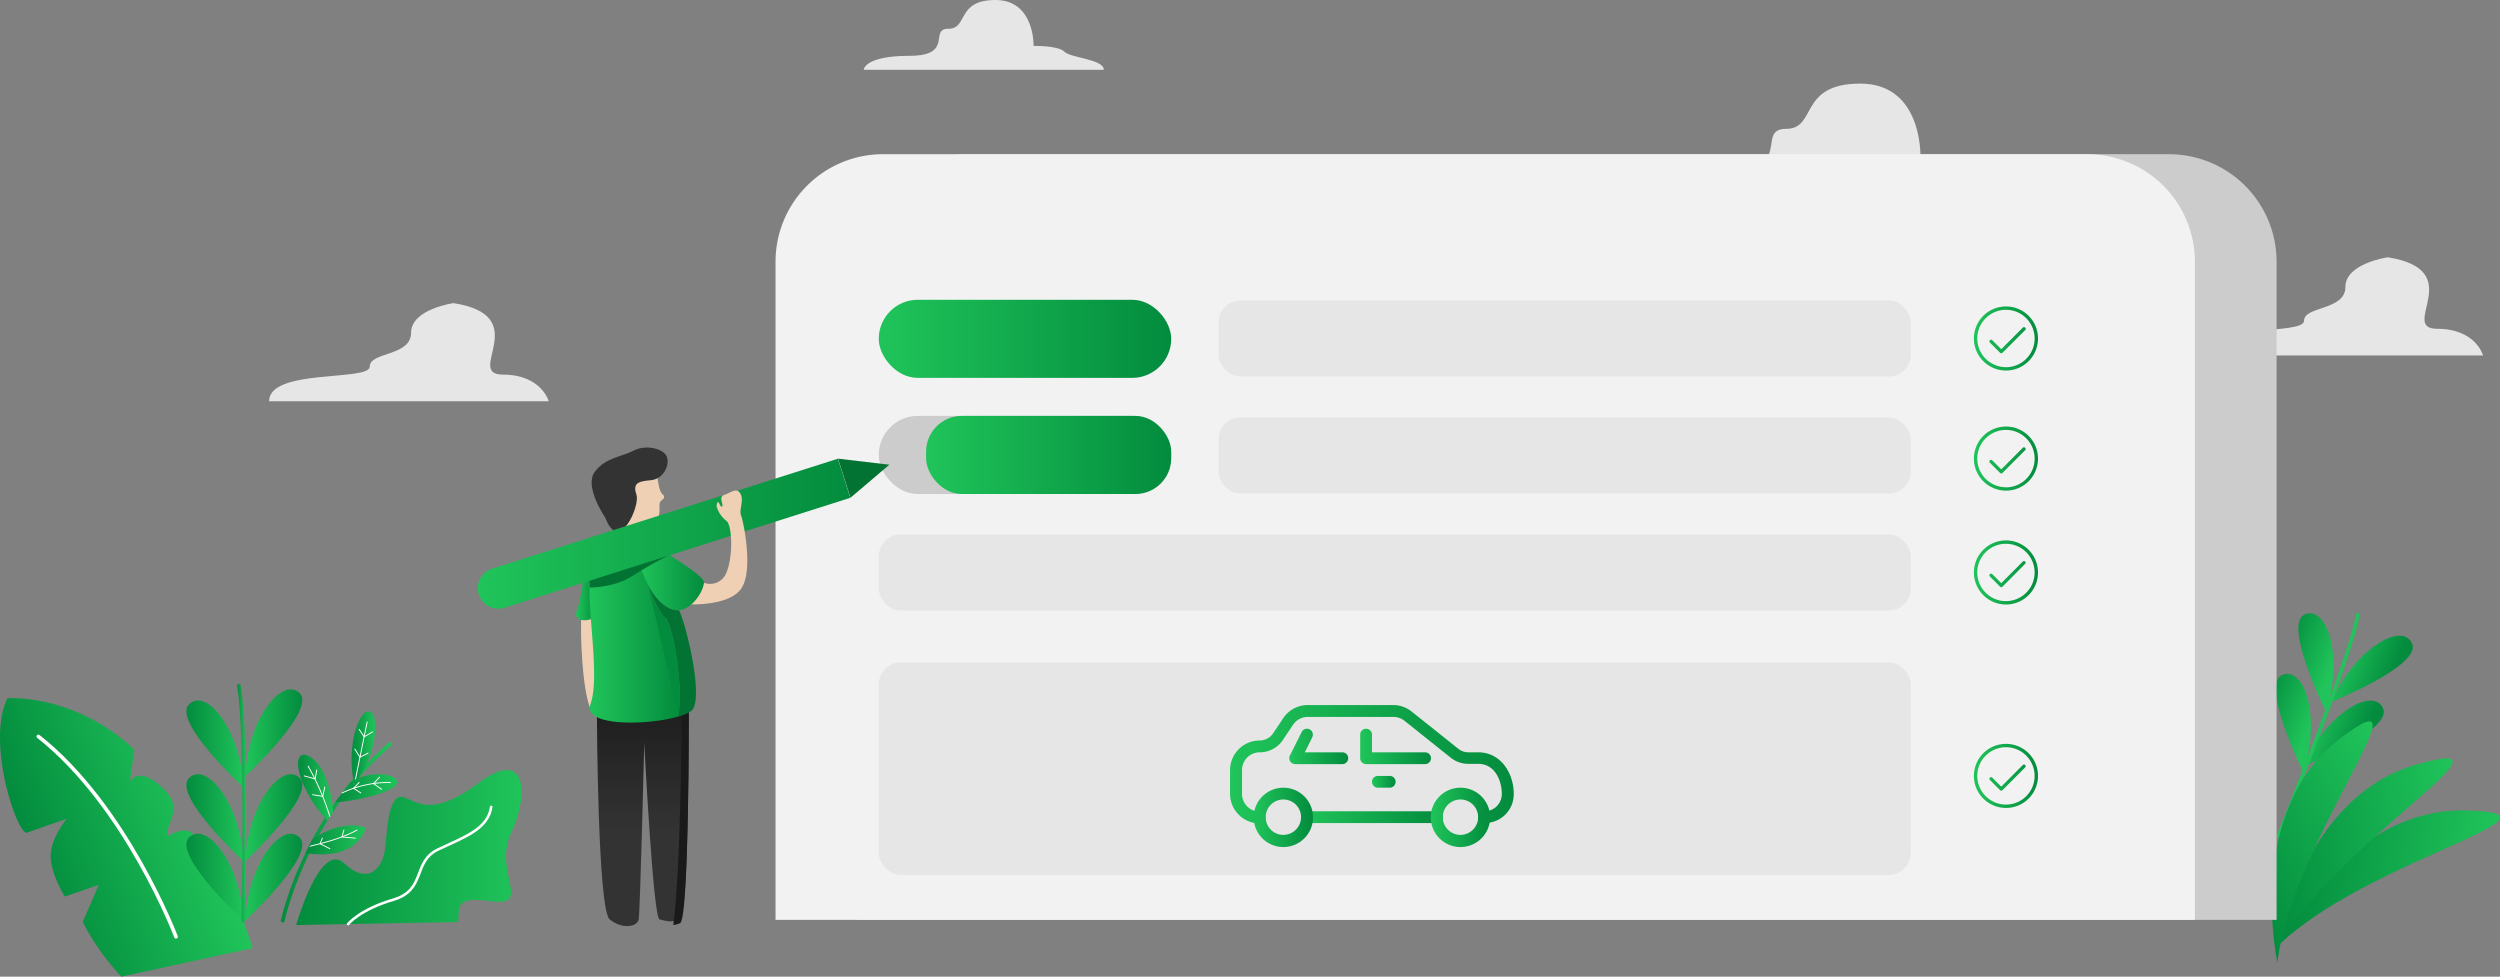 <svg xmlns="http://www.w3.org/2000/svg" xmlns:xlink="http://www.w3.org/1999/xlink" viewBox="0 0 674.02 263.31"><rect x="0" y="0" width="674.02" height="263.31" fill="#808080" stroke="none"/><defs><style>.cls-1{fill:#e6e6e6;}.cls-2{fill:url(#linear-gradient);}.cls-3{fill:url(#linear-gradient-2);}.cls-4{fill:url(#linear-gradient-3);}.cls-5{fill:url(#linear-gradient-4);}.cls-12,.cls-44,.cls-45,.cls-50,.cls-51,.cls-6{fill:none;}.cls-12,.cls-44,.cls-45,.cls-46,.cls-47,.cls-48,.cls-49,.cls-50,.cls-51,.cls-6{stroke-linecap:round;stroke-miterlimit:10;}.cls-6{stroke:url(#linear-gradient-5);}.cls-7{fill:url(#linear-gradient-6);}.cls-8{fill:url(#linear-gradient-7);}.cls-9{fill:url(#linear-gradient-8);}.cls-10{fill:url(#linear-gradient-9);}.cls-11{fill:url(#linear-gradient-10);}.cls-12,.cls-44,.cls-50{stroke:#fff;}.cls-13{fill:url(#linear-gradient-11);}.cls-14{fill:url(#linear-gradient-12);}.cls-15{fill:url(#linear-gradient-13);}.cls-16{fill:#f0d0b4;}.cls-17{fill:url(#linear-gradient-14);}.cls-18{fill:url(#linear-gradient-15);}.cls-19{fill:#1a1a1a;}.cls-20{fill:#027333;}.cls-21{fill:url(#linear-gradient-16);}.cls-22{fill:#ccc;}.cls-23{fill:#f2f2f2;}.cls-24{fill:url(#linear-gradient-17);}.cls-25{fill:url(#linear-gradient-18);}.cls-26{fill:#333;}.cls-27{fill:url(#linear-gradient-19);}.cls-28{fill:#038C3E;}.cls-29{fill:url(#linear-gradient-20);}.cls-30{fill:url(#linear-gradient-21);}.cls-31{fill:url(#linear-gradient-22);}.cls-32{fill:url(#linear-gradient-23);}.cls-33{fill:url(#linear-gradient-24);}.cls-34{fill:url(#linear-gradient-25);}.cls-35{fill:url(#linear-gradient-26);}.cls-36{fill:url(#linear-gradient-27);}.cls-37{fill:url(#linear-gradient-28);}.cls-38{fill:url(#linear-gradient-29);}.cls-39{fill:url(#linear-gradient-30);}.cls-40{fill:url(#linear-gradient-31);}.cls-41{fill:url(#linear-gradient-32);}.cls-42{fill:url(#linear-gradient-33);}.cls-43{fill:url(#linear-gradient-34);}.cls-44{stroke-width:0.7px;}.cls-45{stroke:url(#linear-gradient-35);}.cls-46{fill:url(#linear-gradient-36);stroke:url(#linear-gradient-37);}.cls-47{fill:url(#linear-gradient-38);stroke:url(#linear-gradient-39);}.cls-48{fill:url(#linear-gradient-40);stroke:url(#linear-gradient-41);}.cls-49{fill:url(#linear-gradient-42);stroke:url(#linear-gradient-43);}.cls-50{stroke-width:0.25px;}.cls-51{stroke:url(#linear-gradient-44);}</style><linearGradient id="linear-gradient" x1="-522.75" y1="183.72" x2="-507.37" y2="183.72" gradientTransform="matrix(-0.93, -0.36, -0.36, 0.93, 223.84, -173.78)" gradientUnits="userSpaceOnUse"><stop offset="0.01" stop-color="#038C3E"/><stop offset="1" stop-color="#20C45A"/></linearGradient><linearGradient id="linear-gradient-2" x1="-521.67" y1="202.84" x2="-506.29" y2="202.84" xlink:href="#linear-gradient"/><linearGradient id="linear-gradient-3" x1="611.73" y1="186.72" x2="627.11" y2="186.72" gradientTransform="matrix(0.93, 0.36, -0.36, 0.93, 111.43, -216.52)" xlink:href="#linear-gradient"/><linearGradient id="linear-gradient-4" x1="611.82" y1="204.15" x2="627.2" y2="204.15" gradientTransform="matrix(0.93, 0.36, -0.36, 0.93, 111.43, -216.52)" xlink:href="#linear-gradient"/><linearGradient id="linear-gradient-5" x1="625.4" y1="202.7" x2="627.88" y2="202.7" gradientTransform="matrix(0.93, 0.36, -0.36, 0.93, 111.43, -216.52)" xlink:href="#linear-gradient"/><linearGradient id="linear-gradient-6" x1="38.75" y1="197.57" x2="54.13" y2="197.57" gradientTransform="matrix(-1, 0, 0, 1, 120.25, 0)" xlink:href="#linear-gradient"/><linearGradient id="linear-gradient-7" x1="50.24" y1="220.45" x2="65.61" y2="220.45" gradientTransform="matrix(1, 0, 0, 1, 0, 0)" xlink:href="#linear-gradient"/><linearGradient id="linear-gradient-8" x1="38.75" y1="220.45" x2="54.13" y2="220.45" gradientTransform="matrix(-1, 0, 0, 1, 120.25, 0)" xlink:href="#linear-gradient"/><linearGradient id="linear-gradient-9" x1="50.24" y1="200.57" x2="65.61" y2="200.57" gradientTransform="matrix(1, 0, 0, 1, 0, 0)" xlink:href="#linear-gradient"/><linearGradient id="linear-gradient-10" x1="10.04" y1="203.38" x2="58.94" y2="203.38" gradientTransform="translate(-67.87 42.34) rotate(-19.06)" xlink:href="#linear-gradient"/><linearGradient id="linear-gradient-11" x1="622.45" y1="232.46" x2="676.84" y2="232.46" gradientTransform="translate(35.75 -88.36) rotate(8.48)" xlink:href="#linear-gradient"/><linearGradient id="linear-gradient-12" x1="613.66" y1="229.02" x2="668.05" y2="229.02" gradientTransform="translate(-29.93 96.66) rotate(-8.36)" xlink:href="#linear-gradient"/><linearGradient id="linear-gradient-13" x1="596.99" y1="203.8" x2="651.38" y2="203.8" gradientTransform="translate(-16.15 361.53) rotate(-29.93)" xlink:href="#linear-gradient"/><linearGradient id="linear-gradient-14" x1="155.31" y1="161.58" x2="160.94" y2="161.58" gradientUnits="userSpaceOnUse"><stop offset="0" stop-color="#20C45A"/><stop offset="0.99" stop-color="#038C3E"/></linearGradient><linearGradient id="linear-gradient-15" x1="173.32" y1="184.22" x2="173.32" y2="224.23" gradientUnits="userSpaceOnUse"><stop offset="0" stop-color="#1a1a1a"/><stop offset="1" stop-color="#333"/></linearGradient><linearGradient id="linear-gradient-16" x1="158.99" y1="170.33" x2="183.3" y2="170.33" xlink:href="#linear-gradient-14"/><linearGradient id="linear-gradient-17" x1="236.92" y1="91.35" x2="315.77" y2="91.35" xlink:href="#linear-gradient-14"/><linearGradient id="linear-gradient-18" x1="249.68" y1="122.66" x2="315.77" y2="122.66" xlink:href="#linear-gradient-14"/><linearGradient id="linear-gradient-19" x1="128.82" y1="143.89" x2="229.29" y2="143.89" gradientTransform="translate(52.2 -47.25) rotate(17.64)" xlink:href="#linear-gradient-14"/><linearGradient id="linear-gradient-20" x1="172.46" y1="157.08" x2="189.8" y2="157.08" xlink:href="#linear-gradient-14"/><linearGradient id="linear-gradient-21" x1="350.81" y1="220.32" x2="388.98" y2="220.32" xlink:href="#linear-gradient-14"/><linearGradient id="linear-gradient-22" x1="338.09" y1="220.32" x2="353.99" y2="220.32" xlink:href="#linear-gradient-14"/><linearGradient id="linear-gradient-23" x1="385.8" y1="220.32" x2="401.71" y2="220.32" xlink:href="#linear-gradient-14"/><linearGradient id="linear-gradient-24" x1="331.73" y1="206.01" x2="408.07" y2="206.01" xlink:href="#linear-gradient-14"/><linearGradient id="linear-gradient-25" x1="366.72" y1="201.24" x2="385.8" y2="201.24" xlink:href="#linear-gradient-14"/><linearGradient id="linear-gradient-26" x1="347.63" y1="201.24" x2="363.54" y2="201.24" xlink:href="#linear-gradient-14"/><linearGradient id="linear-gradient-27" x1="369.9" y1="210.78" x2="376.26" y2="210.78" xlink:href="#linear-gradient-14"/><linearGradient id="linear-gradient-28" x1="532.18" y1="91.26" x2="549.46" y2="91.26" xlink:href="#linear-gradient-14"/><linearGradient id="linear-gradient-29" x1="532.18" y1="123.66" x2="549.46" y2="123.66" xlink:href="#linear-gradient-14"/><linearGradient id="linear-gradient-30" x1="532.18" y1="154.34" x2="549.46" y2="154.34" xlink:href="#linear-gradient-14"/><linearGradient id="linear-gradient-31" x1="532.18" y1="209.19" x2="549.46" y2="209.19" xlink:href="#linear-gradient-14"/><linearGradient id="linear-gradient-32" x1="50.24" y1="236.5" x2="65.61" y2="236.5" gradientTransform="matrix(1, 0, 0, 1, 0, 0)" xlink:href="#linear-gradient"/><linearGradient id="linear-gradient-33" x1="38.75" y1="236.5" x2="54.13" y2="236.5" gradientTransform="matrix(-1, 0, 0, 1, 120.25, 0)" xlink:href="#linear-gradient"/><linearGradient id="linear-gradient-34" x1="79.86" y1="228.5" x2="140.64" y2="228.5" gradientTransform="matrix(1, 0, 0, 1, 0, 0)" xlink:href="#linear-gradient"/><linearGradient id="linear-gradient-35" x1="75.73" y1="224.39" x2="105.75" y2="224.39" gradientTransform="matrix(1, 0, 0, 1, 0, 0)" xlink:href="#linear-gradient"/><linearGradient id="linear-gradient-36" x1="95.3" y1="201.16" x2="100.69" y2="201.16" gradientTransform="matrix(1, 0, 0, 1, 0, 0)" xlink:href="#linear-gradient"/><linearGradient id="linear-gradient-37" x1="94.8" y1="201.16" x2="101.19" y2="201.16" gradientTransform="matrix(1, 0, 0, 1, 0, 0)" xlink:href="#linear-gradient"/><linearGradient id="linear-gradient-38" x1="91.41" y1="212.44" x2="106.56" y2="212.44" gradientTransform="matrix(1, 0, 0, 1, 0, 0)" xlink:href="#linear-gradient"/><linearGradient id="linear-gradient-39" x1="90.32" y1="212.49" x2="107.06" y2="212.49" gradientTransform="matrix(1, 0, 0, 1, 0, 0)" xlink:href="#linear-gradient"/><linearGradient id="linear-gradient-40" x1="80.85" y1="212.21" x2="89.29" y2="212.21" gradientTransform="matrix(1, 0, 0, 1, 0, 0)" xlink:href="#linear-gradient"/><linearGradient id="linear-gradient-41" x1="80.35" y1="212.37" x2="89.8" y2="212.37" gradientTransform="matrix(1, 0, 0, 1, 0, 0)" xlink:href="#linear-gradient"/><linearGradient id="linear-gradient-42" x1="83.09" y1="226.43" x2="97.99" y2="226.43" gradientTransform="matrix(1, 0, 0, 1, 0, 0)" xlink:href="#linear-gradient"/><linearGradient id="linear-gradient-43" x1="82.32" y1="226.43" x2="98.6" y2="226.43" gradientTransform="matrix(1, 0, 0, 1, 0, 0)" xlink:href="#linear-gradient"/><linearGradient id="linear-gradient-44" x1="63.9" y1="216.55" x2="66.38" y2="216.55" gradientTransform="matrix(1, 0, 0, 1, 0, 0)" xlink:href="#linear-gradient"/></defs><title>Illustration simulasi_1</title><g id="Layer_2" data-name="Layer 2"><g id="Layer_2-2" data-name="Layer 2"><path class="cls-1" d="M643.78,69.37s-11.44,1.61-11.44,8-11.15,5.09-11.15,9.12-27.13.44-27.13,9.34h75.39s-1.92-7.19-12.38-7.19S665.66,72.86,643.78,69.37Z"/><path class="cls-2" d="M628.63,189.21s24.48-9.85,21.65-15.79S634.63,175.18,628.63,189.21Z"/><path class="cls-3" d="M620.82,206.7s24.48-9.85,21.65-15.79S626.82,192.67,620.82,206.7Z"/><path class="cls-4" d="M627.08,191.84s-11.75-23.63-5.69-26.19S631.92,177.36,627.08,191.84Z"/><path class="cls-5" d="M621,208.16s-11.75-23.63-5.69-26.19S625.8,193.68,621,208.16Z"/><path class="cls-6" d="M614.31,225.42s19.12-47.12,21.38-59.63"/><path class="cls-7" d="M66.13,209.29s19.38-17.91,14.63-22.45S66.75,194,66.13,209.29Z"/><path class="cls-8" d="M65.61,232.18S46.24,214.27,51,209.72,65,216.93,65.61,232.18Z"/><path class="cls-9" d="M66.13,232.18s19.38-17.91,14.63-22.45S66.75,216.93,66.13,232.18Z"/><path class="cls-10" d="M65.61,212.29S46.24,194.38,51,189.84,65,197,65.61,212.29Z"/><path class="cls-11" d="M32.7,263.31a65.65,65.65,0,0,1-10.4-14.74l4.32-10-9.14,3.16s-3.86-6.07-3.81-11,4.34-10,4.34-10L7.28,224.49c-2.52.87-11.12-24.25-5.29-36.24,0,0,18-1.4,34.23,13.85L35,210.69s2.38-4.35,8.66,1.59S44.88,221,45,225.55c0,0,4.61-3,6.74-.92s7.19,2.45,16.36,31Z"/><path class="cls-12" d="M47.45,252.55s-13.39-35.33-37.11-54"/><path class="cls-13" d="M613.83,255.32s18.26-37.42,50.71-36.81S637.62,231.82,613.83,255.32Z"/><path class="cls-14" d="M613.73,256s6.64-41.11,37.87-49.92S629.69,226.66,613.73,256Z"/><path class="cls-15" d="M614,259.5s-8.95-40.67,16.86-60.35S618,226.31,614,259.5Z"/><path class="cls-16" d="M156.66,171.2s.36,24.15,5.18,21.95l-.29-24.2-4.89-4.45Z"/><path class="cls-17" d="M157.1,157.15s-.68,5.5-1.55,7.34.58,3.43,3.77,2.44l1.61-11Z"/><path class="cls-18" d="M160.94,193.27s.18,51.92,3.43,54.6,7.41,2.14,7.82,0,1.51-47.57,1.51-47.57,2.39,47.18,4.11,47.57,3,1,5.52,0S185.69,191,185.69,191,167,184.87,160.94,193.27Z"/><path class="cls-19" d="M183.33,248.91a7.65,7.65,0,0,1-1.82.49c1.92-14.07,2.24-49.84,2.28-57.89,1.19.31,1.9.55,1.9.55S185.81,247.92,183.33,248.91Z"/><path class="cls-20" d="M186.79,191.19c-.51.73-1.88,1.4-3.77,2,1.13-7.34-1.4-24.72-3.72-26.66-2.17-1.82-4.35-8.15-4.62-9,1.23,2.37,3.29,5.43,6.27,6.64a4.73,4.73,0,0,0,2.11.36C185.11,168.66,189.49,187.33,186.79,191.19Z"/><path class="cls-21" d="M183,193.15c-8.19,2.45-26,2.84-23.81-3.31,2.7-7.57-1.13-25.81,0-34s9.22-10,9.22-10c3.74,3.13,3,.34,9.25,1.6a4.37,4.37,0,0,1,3.26,2.84c1.75,4.05.57,11.14,2.08,14.14,0,0,0,0,0,.06a4.73,4.73,0,0,1-2.11-.36c-3-1.21-5-4.27-6.27-6.64.28.85,2.45,7.19,4.62,9C181.62,168.42,184.15,185.81,183,193.15Z"/><path class="cls-16" d="M177.24,128.28s.26,4,1.39,5-.26,1.36-.7,2.15.7,4.87-2.13,5.55-1.7,4.75-2.15,5.66-7.36,1.25-7.36-.68v-5s-2-11,2.5-12.11A24.3,24.3,0,0,1,177.24,128.28Z"/><path class="cls-22" d="M260.11,41.58H584.79a29,29,0,0,1,29,29V248a0,0,0,0,1,0,0H231.12a0,0,0,0,1,0,0V70.57A29,29,0,0,1,260.11,41.58Z"/><path class="cls-1" d="M445.55,52.18s.22-5.93,19.38-5.93,8.17-11.51,16.62-11.51,3.23-12.2,20-12.2,16.21,19.53,16.21,19.53,10.37-.26,13.08,2.44,16.74,3.14,16.74,7.67Z"/><path class="cls-23" d="M238.08,41.58H562.76a29,29,0,0,1,29,29V248a0,0,0,0,1,0,0H209.09a0,0,0,0,1,0,0V70.57a29,29,0,0,1,29-29Z"/><rect class="cls-1" x="328.53" y="81.01" width="186.64" height="20.51" rx="5.91" ry="5.91"/><rect class="cls-24" x="236.92" y="80.82" width="78.85" height="21.06" rx="10.53" ry="10.53"/><rect class="cls-22" x="236.92" y="112.13" width="78.85" height="21.06" rx="10.53" ry="10.53"/><rect class="cls-25" x="249.68" y="112.13" width="66.09" height="21.06" rx="9.64" ry="9.64"/><rect class="cls-1" x="328.53" y="112.55" width="186.64" height="20.51" rx="5.91" ry="5.91"/><rect class="cls-1" x="236.92" y="144.08" width="278.24" height="20.51" rx="5.91" ry="5.91"/><rect class="cls-1" x="236.92" y="178.59" width="278.24" height="57.29" rx="5.91" ry="5.91"/><path class="cls-26" d="M163.21,139.6s-5.79-8.37-2.89-12.33,7.24-4.05,10.43-5.75,7.8-.68,8.91,1.36-.53,6.32-4.29,6.6-4.73,1.07-3.76,4S166.9,149.52,163.21,139.6Z"/><path class="cls-27" d="M132.18,139.06H230a0,0,0,0,1,0,0v11.06a0,0,0,0,1,0,0H132.18a5.53,5.53,0,0,1-5.53-5.53v0a5.53,5.53,0,0,1,5.53-5.53Z" transform="translate(-35.43 60.85) rotate(-17.64)"/><polygon class="cls-20" points="225.94 123.66 239.78 125.29 229.29 134.2 225.94 123.66"/><path class="cls-28" d="M183,193.15l-8.35-35.66c.28.85,2.45,7.19,4.62,9C181.62,168.42,184.15,185.81,183,193.15Z"/><path class="cls-16" d="M189.8,157.13a4.71,4.71,0,0,0,6.06-2.79c1.84-4.36,1.55-12.74,0-13.9a7.62,7.62,0,0,1-2.61-3.76c-.15-.73.26-1.7.57-1.12s.65,1.38.94.91-1.1-2.54.5-3.05,3-1.73,3.9-.88c1.84,1.66,0,4.77.61,6.32s3.36,14.35.26,19.54-14.59,4.53-14.59,4.53"/><path class="cls-29" d="M183,164.48a4.73,4.73,0,0,1-2.11-.36c-3-1.21-5-4.27-6.27-6.64,0,0,0,0,0,0-.9-1.78-2.2-5.17-2.2-5.17l8.18-2.6s8.67,5.32,9.13,7.05C190.16,158.23,187.19,164.19,183,164.48Z"/><path class="cls-20" d="M180.14,149.82a99.81,99.81,0,0,0-9.51,5.4c-5.12,3.29-11.62,3.19-11.62,3.19l0-1.86Z"/><path class="cls-30" d="M387.39,218.73h-35a1.59,1.59,0,1,0,0,3.18h35a1.59,1.59,0,1,0,0-3.18Z"/><path class="cls-31" d="M346,212.37a8,8,0,1,0,8,8A8,8,0,0,0,346,212.37Zm0,12.72a4.77,4.77,0,1,1,4.77-4.77A4.78,4.78,0,0,1,346,225.09Z"/><path class="cls-32" d="M393.75,212.37a8,8,0,1,0,8,8A8,8,0,0,0,393.75,212.37Zm0,12.72a4.77,4.77,0,1,1,4.77-4.77A4.78,4.78,0,0,1,393.75,225.09Z"/><path class="cls-33" d="M398.52,202.83h-2.69a4.35,4.35,0,0,1-2.72-1l-12.53-10a8,8,0,0,0-5-1.74h-23a7.94,7.94,0,0,0-6.62,3.54l-2.71,4.07a4.35,4.35,0,0,1-3.62,1.94,8,8,0,0,0-8,8V214a8,8,0,0,0,8,8,1.59,1.59,0,1,0,0-3.18,4.78,4.78,0,0,1-4.77-4.77V207.6a4.78,4.78,0,0,1,4.77-4.77,7.52,7.52,0,0,0,6.27-3.36l2.71-4.06a4.77,4.77,0,0,1,4-2.12h23a4.8,4.8,0,0,1,3,1l12.53,10a7.54,7.54,0,0,0,4.7,1.65h2.69c4.67,0,6.36,4.76,6.36,8a4.62,4.62,0,0,1-4.77,4.77,1.59,1.59,0,1,0,0,3.18,7.78,7.78,0,0,0,8-8C408.07,208.56,404.72,202.83,398.52,202.83Z"/><path class="cls-34" d="M384.21,202.83H369.9v-4.77a1.59,1.59,0,1,0-3.18,0v6.36a1.59,1.59,0,0,0,1.59,1.59h15.9a1.59,1.59,0,0,0,0-3.18Z"/><path class="cls-35" d="M361.95,202.83H351.79l2-4.06a1.59,1.59,0,0,0-2.85-1.42l-3.18,6.36a1.59,1.59,0,0,0,1.42,2.3h12.72a1.59,1.59,0,0,0,0-3.18Z"/><path class="cls-36" d="M374.67,209.19h-3.18a1.59,1.59,0,0,0,0,3.18h3.18a1.59,1.59,0,1,0,0-3.18Z"/><g id="_77_Essential_Icons" data-name="77 Essential Icons"><path id="Tick" class="cls-37" d="M540.82,82.62a8.64,8.64,0,1,0,8.64,8.64A8.63,8.63,0,0,0,540.82,82.62Zm0,16.37a7.73,7.73,0,1,1,7.73-7.73A7.72,7.72,0,0,1,540.82,99ZM546,88.33a.44.44,0,0,0-.64,0l-5.8,5.82-2.43-2.43a.45.45,0,0,0-.64.64l2.75,2.75a.44.44,0,0,0,.64,0L546,89A.44.44,0,0,0,546,88.33Z"/></g><g id="_77_Essential_Icons-2" data-name="77 Essential Icons"><path id="Tick-2" data-name="Tick" class="cls-38" d="M540.82,115a8.64,8.64,0,1,0,8.64,8.64A8.63,8.63,0,0,0,540.82,115Zm0,16.37a7.73,7.73,0,1,1,7.73-7.73A7.72,7.72,0,0,1,540.82,131.39ZM546,120.73a.44.44,0,0,0-.64,0l-5.8,5.82-2.43-2.43a.45.45,0,0,0-.64.64l2.75,2.75a.44.44,0,0,0,.64,0l6.12-6.14A.44.44,0,0,0,546,120.73Z"/></g><g id="_77_Essential_Icons-3" data-name="77 Essential Icons"><path id="Tick-3" data-name="Tick" class="cls-39" d="M540.82,145.7a8.64,8.64,0,1,0,8.64,8.64A8.63,8.63,0,0,0,540.82,145.7Zm0,16.37a7.73,7.73,0,1,1,7.73-7.73A7.72,7.72,0,0,1,540.82,162.06ZM546,151.4a.44.44,0,0,0-.64,0l-5.8,5.82-2.43-2.43a.45.45,0,0,0-.64.64l2.75,2.75a.44.44,0,0,0,.64,0L546,152A.44.44,0,0,0,546,151.4Z"/></g><g id="_77_Essential_Icons-4" data-name="77 Essential Icons"><path id="Tick-4" data-name="Tick" class="cls-40" d="M540.82,200.55a8.64,8.64,0,1,0,8.64,8.64A8.63,8.63,0,0,0,540.82,200.55Zm0,16.37a7.73,7.73,0,1,1,7.73-7.73A7.72,7.72,0,0,1,540.82,216.92ZM546,206.26a.44.44,0,0,0-.64,0l-5.8,5.82-2.43-2.43a.45.45,0,1,0-.64.64l2.75,2.75a.44.44,0,0,0,.64,0l6.12-6.14A.44.44,0,0,0,546,206.26Z"/></g><path class="cls-41" d="M65.61,248.22S46.24,230.31,51,225.76,65,233,65.61,248.22Z"/><path class="cls-42" d="M66.13,248.22s19.38-17.91,14.63-22.45S66.75,233,66.13,248.22Z"/><path class="cls-43" d="M79.86,249.4s6.42-22.79,12.94-16.65,10.57,1.27,11.1-4.58S105,213.47,109,215s7.93,5.17,20.26-4.06,13.74,2.47,8.46,13.85c-4.82,10.39,6.17,19.89-5.64,18.15-11.3-1.67-7.4,3.52-8.81,5.64Z"/><path class="cls-44" d="M93.86,249.13S97,245.22,106,242.58s5.11-10.24,12.16-13.58,13.39-5.45,14.27-11.44"/><path class="cls-45" d="M76.23,248.22s5.78-27.8,29-47.65"/><path class="cls-46" d="M95.85,210c-.3.41-1.74-9.6,1.69-16S103.06,200.27,95.85,210Z"/><path class="cls-47" d="M94.92,211.12s5.26-3.15,10.33-1.4-5.58,5.28-13.84,6Z"/><path class="cls-48" d="M88.2,220.45c-8-8.85-9.46-19.4-4.46-15.73s5.56,14,5.56,14Z"/><path class="cls-49" d="M84.55,226.75s6.7-5.28,13.44-3.28c0,0-2,7.85-14.9,6.14Z"/><line class="cls-50" x1="95.85" y1="210.01" x2="98.99" y2="194.66"/><path class="cls-50" d="M92.24,213.78a29.32,29.32,0,0,1,13-2.81"/><path class="cls-50" d="M88.92,220.09a69.13,69.13,0,0,0-5.83-13.5"/><path class="cls-50" d="M83.61,228.16c.13-.19,7.41-1.44,12.64-4.37"/><polyline class="cls-50" points="96.83 196.63 98.17 198.66 100.45 197.31"/><polyline class="cls-50" points="95.67 201.97 97.05 204.14 99.23 203.05"/><polyline class="cls-50" points="85.4 207.6 84.95 210.01 82.03 209.19"/><polyline class="cls-50" points="84.28 214.26 87.01 214.71 87.57 212.21"/><polyline class="cls-50" points="102.36 209.51 100.69 211.27 102.9 212.8"/><polyline class="cls-50" points="96.82 210.97 95.3 212.53 97.28 213.78"/><polyline class="cls-50" points="92.73 223.78 92.18 225.65 95.8 225.97"/><polyline class="cls-50" points="86.92 225.97 86.27 227.47 88.92 228.81"/><path class="cls-51" d="M65.61,248.22s1.12-50.83-1.21-63.33"/><path class="cls-1" d="M122.27,81.72s-11.44,1.61-11.44,8-11.15,5.09-11.15,9.12-27.13.44-27.13,9.34h75.39S146,101,135.57,101,144.15,85.2,122.27,81.72Z"/><path class="cls-1" d="M232.86,18.81s.14-3.76,12.3-3.76,5.18-7.3,10.55-7.3S257.76,0,268.38,0s10.29,12.39,10.29,12.39,6.58-.17,8.3,1.55,10.62,2,10.62,4.87Z"/></g></g></svg>